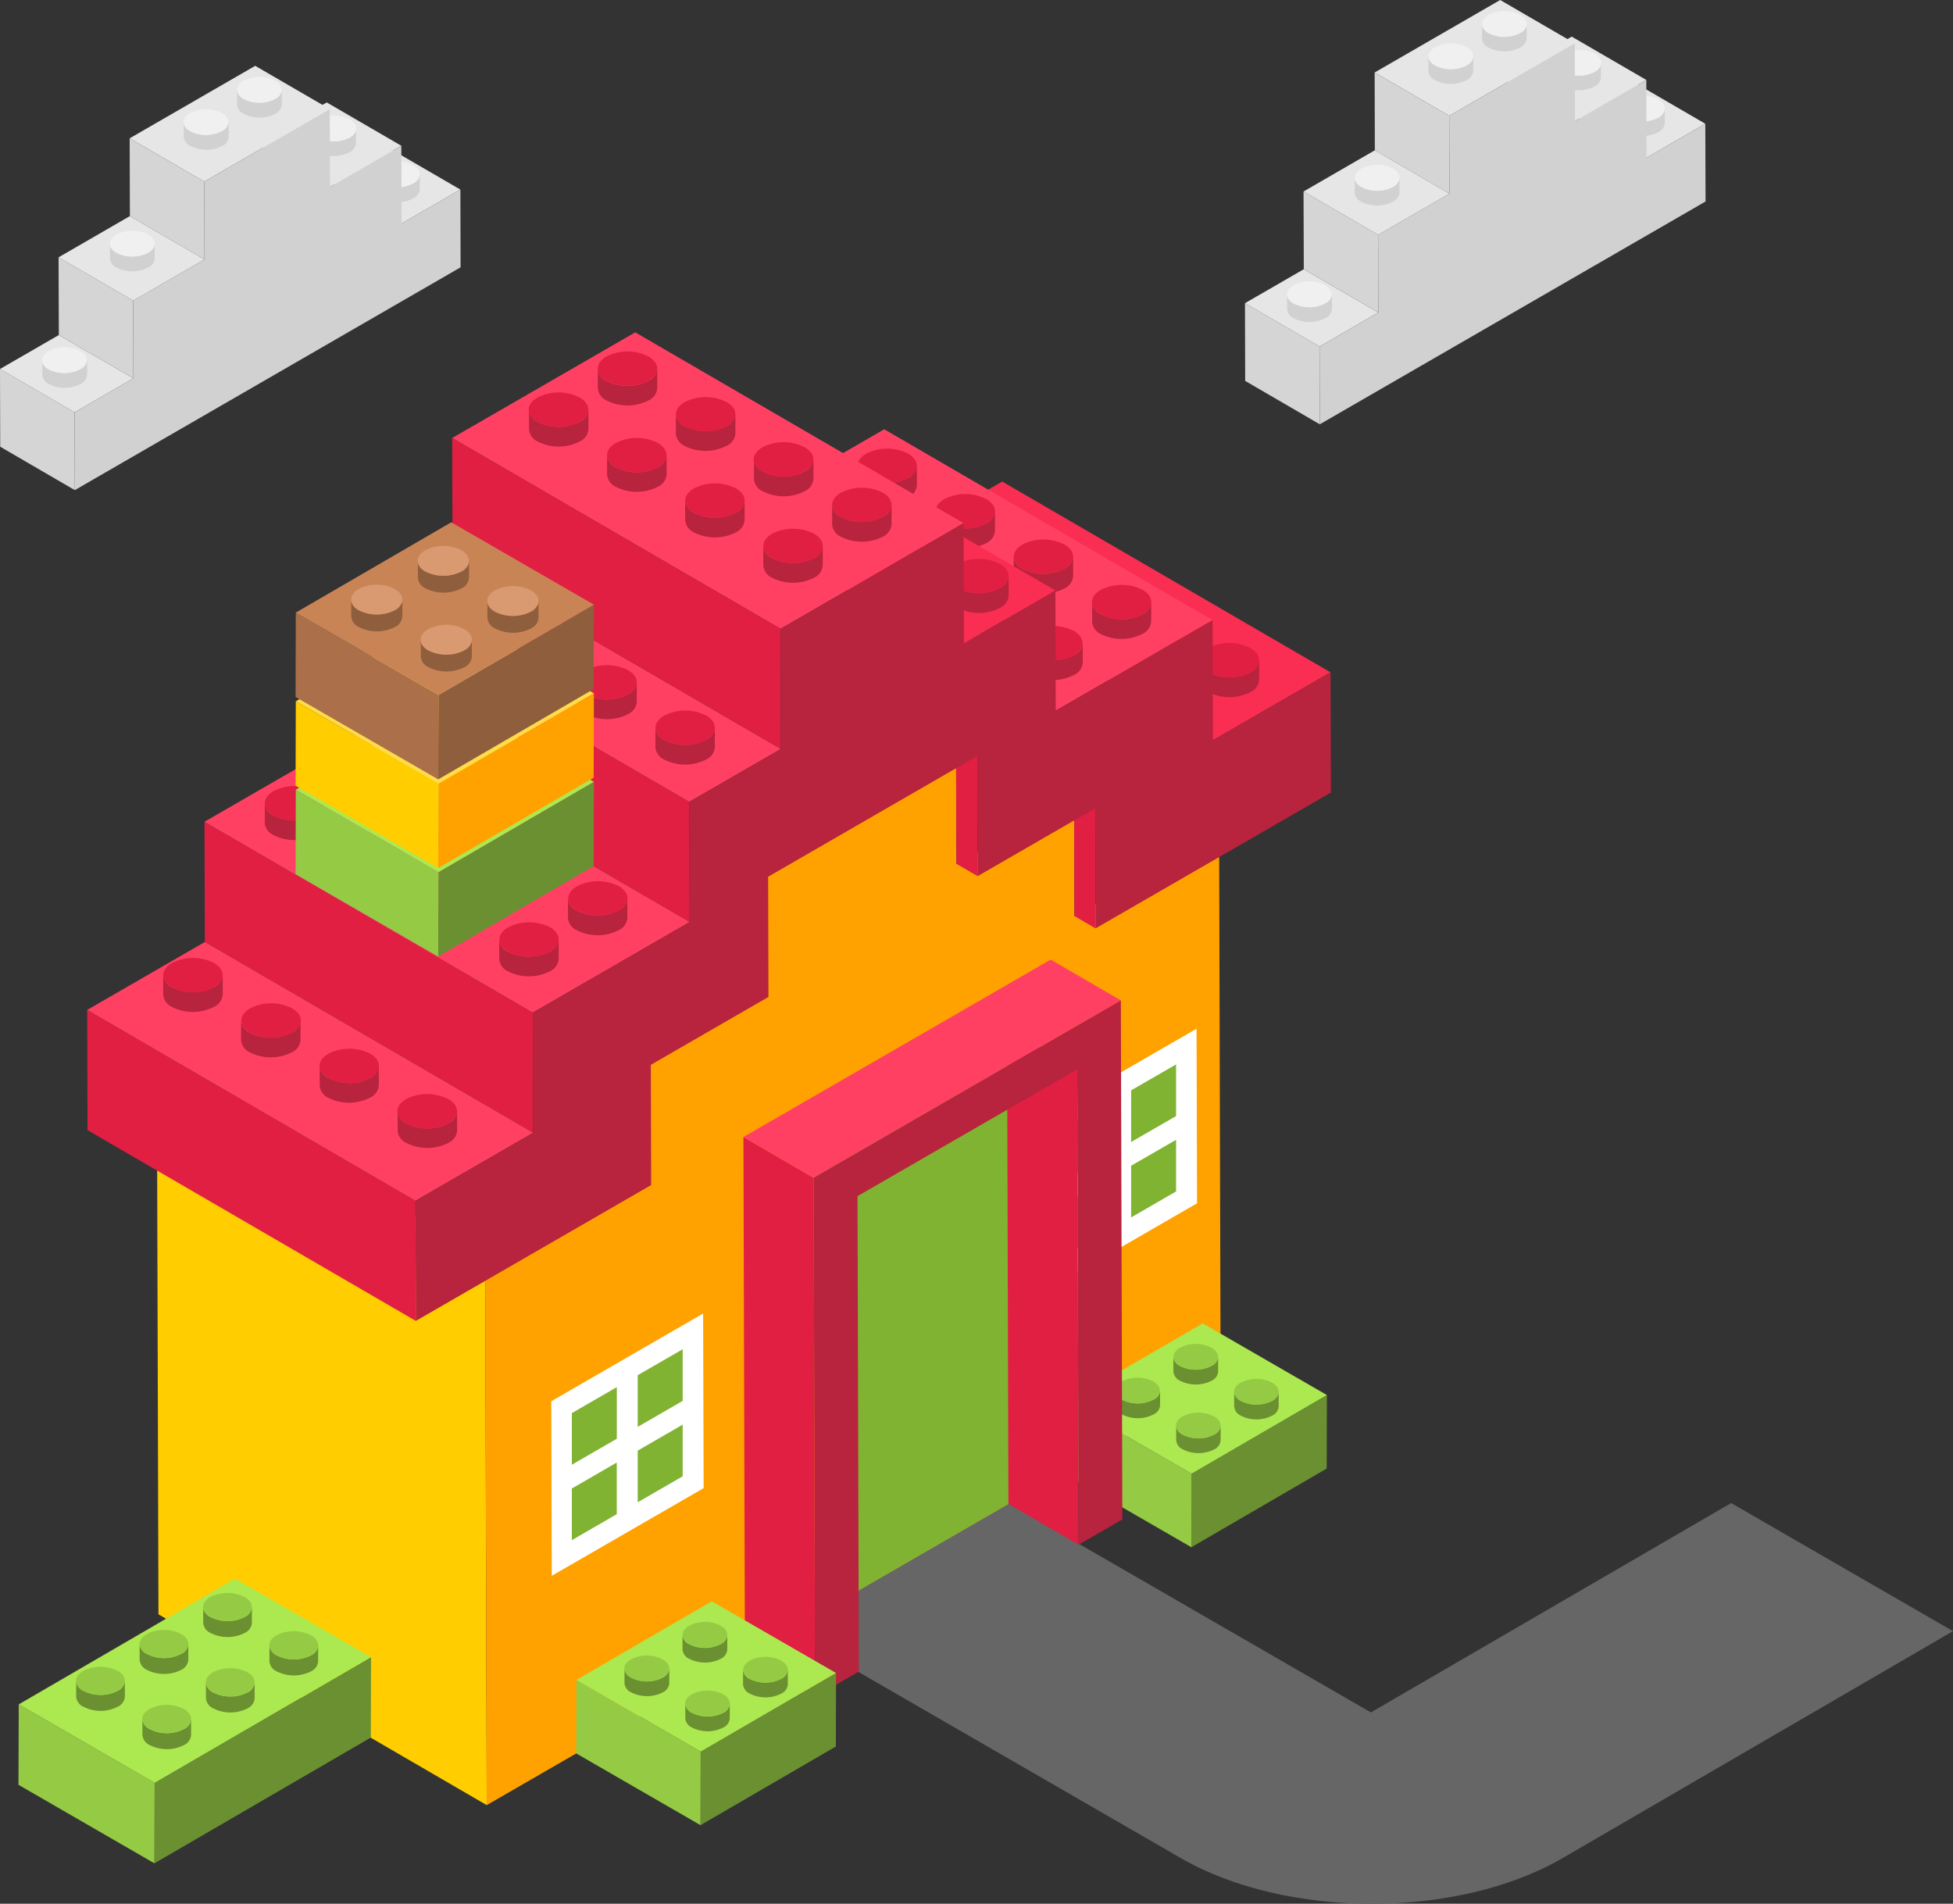 <svg xmlns="http://www.w3.org/2000/svg" viewBox="0 0 369.15 359.8"><rect x="0" y="0" width="369.15" height="359.8" fill="#333333" stroke="none"/><defs><style>.cls-1{fill:#666;}.cls-2{isolation:isolate;}.cls-3{fill:#ffcd00;}.cls-4{fill:#ffa200;}.cls-5{fill:#6a9031;}.cls-6{fill:#95ca45;}.cls-7{fill:#ace84f;}.cls-8{fill:#80b332;}.cls-9{fill:#fff;}.cls-10{fill:#fa2d52;}.cls-11{fill:#b8233d;}.cls-12{fill:#e01f43;}.cls-13{fill:#ff4063;}.cls-14{fill:#ffdb47;}.cls-15{fill:#8f5e3d;}.cls-16{fill:#ab7049;}.cls-17{fill:#c98456;}.cls-18{fill:#d99a71;}.cls-19{fill:#e6e6e6;}.cls-20{fill:#d1d1d1;}.cls-21{fill:#f0f0f0;}.cls-22{fill:#d5d5d5;}</style></defs><title>Talleres Lego serius play​</title><g id="Capa_2" data-name="Capa 2"><g id="BACKGROUND_01" data-name="BACKGROUND 01"><path class="cls-1" d="M369.15,308.28l-73.77,42.88c-19.84,11.53-52.24,11.53-72.21,0l-74.26-42.88,41.67-24.21,68.54,39.57,68.09-39.57Z"></path><g class="cls-2"><polygon class="cls-3" points="92 341.16 29.95 305.1 29.65 201.37 91.71 237.43 92 341.16"></polygon><polygon class="cls-4" points="180.71 140.54 180.77 163.26 203.02 150.42 203.08 173.13 230.43 157.34 230.72 261.07 92 341.16 91.71 237.43 119.06 221.64 119 198.93 141.24 186.08 141.17 163.37 180.71 140.54"></polygon></g><g class="cls-2"><polygon class="cls-5" points="250.81 263.66 250.77 277.55 225.19 292.42 225.23 278.53 250.81 263.66"></polygon><polygon class="cls-6" points="225.23 278.53 225.19 292.42 201.71 278.86 201.75 264.97 225.23 278.53"></polygon><polygon class="cls-7" points="250.81 263.66 225.23 278.53 201.75 264.97 227.33 250.11 250.81 263.66"></polygon></g><g class="cls-2"><path class="cls-5" d="M230.25,256.45v2.78a2.1,2.1,0,0,1-1.22,1.71,6.57,6.57,0,0,1-6,0,2.13,2.13,0,0,1-1.24-1.73v-2.78a2.11,2.11,0,0,0,1.24,1.73,6.57,6.57,0,0,0,5.95,0A2.08,2.08,0,0,0,230.25,256.45Z"></path><path class="cls-6" d="M229,254.72c1.64.95,1.66,2.49,0,3.44a6.57,6.57,0,0,1-5.95,0c-1.65-1-1.65-2.49,0-3.44A6.51,6.51,0,0,1,229,254.72Z"></path></g><g class="cls-2"><path class="cls-5" d="M241.69,263.06v2.78a2.1,2.1,0,0,1-1.23,1.7,6.49,6.49,0,0,1-5.94,0,2.08,2.08,0,0,1-1.24-1.73V263a2.13,2.13,0,0,0,1.24,1.74,6.57,6.57,0,0,0,5.95,0A2.11,2.11,0,0,0,241.69,263.06Z"></path><path class="cls-6" d="M240.45,261.32c1.65.95,1.66,2.5,0,3.45a6.57,6.57,0,0,1-5.95,0c-1.64-.95-1.65-2.5,0-3.45A6.55,6.55,0,0,1,240.45,261.32Z"></path></g><g class="cls-2"><path class="cls-5" d="M219.28,262.83v2.77a2.08,2.08,0,0,1-1.22,1.71,6.57,6.57,0,0,1-6,0,2.12,2.12,0,0,1-1.24-1.73V262.8a2.08,2.08,0,0,0,1.24,1.73,6.51,6.51,0,0,0,5.95,0A2.08,2.08,0,0,0,219.28,262.83Z"></path><path class="cls-6" d="M218,261.09c1.64,1,1.65,2.49,0,3.44a6.51,6.51,0,0,1-5.95,0c-1.65-.95-1.65-2.49,0-3.44A6.57,6.57,0,0,1,218,261.09Z"></path></g><g class="cls-2"><path class="cls-5" d="M230.72,269.43v2.78a2.07,2.07,0,0,1-1.21,1.71,6.57,6.57,0,0,1-5.95,0,2.11,2.11,0,0,1-1.24-1.73v-2.78a2.08,2.08,0,0,0,1.23,1.73,6.57,6.57,0,0,0,5.95,0A2.08,2.08,0,0,0,230.72,269.43Z"></path><path class="cls-6" d="M229.48,267.7c1.65.95,1.66,2.49,0,3.44a6.57,6.57,0,0,1-5.95,0c-1.64-.95-1.65-2.49,0-3.44A6.55,6.55,0,0,1,229.48,267.7Z"></path></g><polygon class="cls-8" points="199.07 211.89 199.16 241.18 224.64 226.46 224.56 197.17 199.07 211.89"></polygon><path class="cls-9" d="M197.46,211l28.71-16.58.09,33L197.55,244Zm24.84-.07,0-9.76-8.5,4.9,0,9.77,8.5-4.91m0,14.25,0-9.76-8.5,4.9,0,9.77,8.5-4.91m-12.45-7.09,0-9.76-8.5,4.9,0,9.77,8.49-4.91m.05,14.25,0-9.76-8.5,4.91,0,9.76,8.5-4.91"></path><g class="cls-2"><polygon class="cls-5" points="70.13 313.19 70.09 328.39 29.19 352.16 29.23 336.96 70.13 313.19"></polygon><polygon class="cls-6" points="29.23 336.96 29.19 352.16 3.49 337.32 3.54 322.12 29.23 336.96"></polygon><polygon class="cls-7" points="70.13 313.19 29.23 336.96 3.54 322.12 44.43 298.35 70.13 313.19"></polygon></g><g class="cls-2"><path class="cls-5" d="M47.61,303.74v3a2.28,2.28,0,0,1-1.34,1.87,7.16,7.16,0,0,1-6.5,0,2.3,2.3,0,0,1-1.36-1.9v-3a2.3,2.3,0,0,0,1.36,1.9,7.16,7.16,0,0,0,6.5,0A2.28,2.28,0,0,0,47.61,303.74Z"></path><path class="cls-6" d="M46.25,301.84c1.8,1,1.81,2.73,0,3.77a7.16,7.16,0,0,1-6.5,0c-1.81-1-1.82-2.73,0-3.77A7.18,7.18,0,0,1,46.25,301.84Z"></path></g><g class="cls-2"><path class="cls-5" d="M60.13,311v3a2.27,2.27,0,0,1-1.33,1.87,7.18,7.18,0,0,1-6.51,0A2.28,2.28,0,0,1,50.93,314v-3.05a2.3,2.3,0,0,0,1.36,1.9,7.18,7.18,0,0,0,6.51,0A2.27,2.27,0,0,0,60.13,311Z"></path><path class="cls-6" d="M58.78,309.07c1.8,1,1.81,2.73,0,3.77a7.18,7.18,0,0,1-6.51,0c-1.8-1-1.81-2.73,0-3.77A7.18,7.18,0,0,1,58.78,309.07Z"></path></g><g class="cls-2"><path class="cls-5" d="M35.6,310.71v3a2.32,2.32,0,0,1-1.34,1.88,7.18,7.18,0,0,1-6.51,0,2.32,2.32,0,0,1-1.36-1.9v-3a2.32,2.32,0,0,0,1.36,1.9,7.16,7.16,0,0,0,6.5,0A2.28,2.28,0,0,0,35.6,310.71Z"></path><path class="cls-6" d="M34.25,308.82c1.8,1,1.81,2.73,0,3.77a7.16,7.16,0,0,1-6.5,0c-1.8-1-1.81-2.73,0-3.77A7.18,7.18,0,0,1,34.25,308.82Z"></path></g><g class="cls-2"><path class="cls-5" d="M48.13,317.94V321a2.3,2.3,0,0,1-1.34,1.87,7.16,7.16,0,0,1-6.5,0,2.31,2.31,0,0,1-1.36-1.9v-3a2.29,2.29,0,0,0,1.36,1.9,7.16,7.16,0,0,0,6.5,0A2.3,2.3,0,0,0,48.13,317.94Z"></path><path class="cls-6" d="M46.77,316.05c1.8,1,1.81,2.73,0,3.77a7.16,7.16,0,0,1-6.5,0c-1.81-1-1.82-2.73,0-3.77A7.18,7.18,0,0,1,46.77,316.05Z"></path></g><g class="cls-2"><path class="cls-5" d="M23.6,317.69v3a2.27,2.27,0,0,1-1.34,1.87,7.1,7.1,0,0,1-6.5,0,2.28,2.28,0,0,1-1.36-1.89v-3a2.28,2.28,0,0,0,1.36,1.89,7.16,7.16,0,0,0,6.5,0A2.27,2.27,0,0,0,23.6,317.69Z"></path><path class="cls-6" d="M22.24,315.79c1.81,1,1.81,2.73,0,3.77a7.16,7.16,0,0,1-6.5,0c-1.81-1-1.82-2.72,0-3.77A7.18,7.18,0,0,1,22.24,315.79Z"></path></g><g class="cls-2"><path class="cls-5" d="M36.12,324.92v3a2.28,2.28,0,0,1-1.33,1.88,7.18,7.18,0,0,1-6.51,0,2.32,2.32,0,0,1-1.36-1.9v-3a2.3,2.3,0,0,0,1.36,1.89,7.1,7.1,0,0,0,6.5,0A2.27,2.27,0,0,0,36.12,324.92Z"></path><path class="cls-6" d="M34.76,323c1.81,1,1.82,2.72,0,3.76a7.1,7.1,0,0,1-6.5,0c-1.8-1-1.81-2.72,0-3.76A7.16,7.16,0,0,1,34.76,323Z"></path></g><polygon class="cls-10" points="229.26 139.91 167.2 103.85 189.44 91.01 251.5 127.07 229.26 139.91"></polygon><path class="cls-11" d="M221.57,118.51a8.75,8.75,0,0,1-7.94,0,2.8,2.8,0,0,1-1.63-2.29v3.72a2.8,2.8,0,0,0,1.63,2.28,8.75,8.75,0,0,0,7.94,0,2.82,2.82,0,0,0,1.66-2.31v-3.72A2.82,2.82,0,0,1,221.57,118.51Z"></path><path class="cls-11" d="M206.81,109.93a8.75,8.75,0,0,1-7.94,0,2.79,2.79,0,0,1-1.64-2.29c0,1.24,0,2.48,0,3.71a2.79,2.79,0,0,0,1.64,2.29,8.75,8.75,0,0,0,7.94,0,2.8,2.8,0,0,0,1.65-2.32c0-1.23,0-2.47,0-3.71A2.8,2.8,0,0,1,206.81,109.93Z"></path><path class="cls-11" d="M236.34,127.09a8.75,8.75,0,0,1-7.94,0,2.78,2.78,0,0,1-1.63-2.28v3.71a2.76,2.76,0,0,0,1.63,2.28,8.75,8.75,0,0,0,7.94,0,2.82,2.82,0,0,0,1.66-2.31v-3.71A2.82,2.82,0,0,1,236.34,127.09Z"></path><path class="cls-11" d="M192,101.35a8.75,8.75,0,0,1-7.94,0,2.82,2.82,0,0,1-1.64-2.29c0,1.24,0,2.47,0,3.71a2.82,2.82,0,0,0,1.64,2.29,8.75,8.75,0,0,0,7.94,0,2.82,2.82,0,0,0,1.66-2.32c0-1.24,0-2.47,0-3.71A2.84,2.84,0,0,1,192,101.35Z"></path><path class="cls-12" d="M236.37,122.49a8.77,8.77,0,0,0-8,0c-2.2,1.27-2.21,3.33,0,4.6a8.75,8.75,0,0,0,7.94,0C238.54,125.82,238.55,123.76,236.37,122.49Z"></path><path class="cls-12" d="M206.83,105.33a8.75,8.75,0,0,0-7.94,0c-2.2,1.27-2.21,3.33,0,4.6a8.75,8.75,0,0,0,7.94,0C209,108.66,209,106.6,206.83,105.33Z"></path><path class="cls-12" d="M221.6,113.91a8.75,8.75,0,0,0-7.94,0c-2.2,1.27-2.21,3.33,0,4.6a8.75,8.75,0,0,0,7.94,0C223.77,117.24,223.78,115.18,221.6,113.91Z"></path><path class="cls-12" d="M192.06,96.75a8.75,8.75,0,0,0-7.94,0c-2.2,1.28-2.21,3.33,0,4.61a8.75,8.75,0,0,0,7.94,0C194.24,100.07,194.25,98,192.06,96.75Z"></path><polygon class="cls-12" points="207.09 175.46 203.08 173.13 203.02 150.42 207.03 152.75 207.09 175.46"></polygon><polygon class="cls-13" points="199.55 134.31 137.49 98.25 167.14 81.13 229.2 117.2 199.55 134.31"></polygon><path class="cls-11" d="M201.18,107.51a8.75,8.75,0,0,1-7.94,0,2.8,2.8,0,0,1-1.63-2.29v3.71a2.8,2.8,0,0,0,1.63,2.29,8.75,8.75,0,0,0,7.94,0,2.82,2.82,0,0,0,1.66-2.32v-3.71A2.82,2.82,0,0,1,201.18,107.51Z"></path><path class="cls-11" d="M186.42,98.93a8.75,8.75,0,0,1-7.94,0,2.8,2.8,0,0,1-1.64-2.29c0,1.24,0,2.47,0,3.71a2.81,2.81,0,0,0,1.64,2.29,8.75,8.75,0,0,0,7.94,0,2.8,2.8,0,0,0,1.65-2.32c0-1.24,0-2.47,0-3.71A2.8,2.8,0,0,1,186.42,98.93Z"></path><path class="cls-11" d="M216,116.09a8.75,8.75,0,0,1-7.94,0,2.78,2.78,0,0,1-1.63-2.29v3.72A2.8,2.8,0,0,0,208,119.8a8.75,8.75,0,0,0,7.94,0,2.82,2.82,0,0,0,1.66-2.31v-3.72A2.82,2.82,0,0,1,216,116.09Z"></path><path class="cls-11" d="M171.65,90.34a8.75,8.75,0,0,1-7.94,0,2.8,2.8,0,0,1-1.64-2.28c0,1.23,0,2.47,0,3.71a2.76,2.76,0,0,0,1.63,2.28,8.69,8.69,0,0,0,7.94,0,2.79,2.79,0,0,0,1.66-2.31c0-1.24,0-2.48,0-3.71A2.84,2.84,0,0,1,171.65,90.34Z"></path><path class="cls-12" d="M216,111.49a8.77,8.77,0,0,0-7.95,0c-2.2,1.27-2.2,3.33,0,4.6a8.75,8.75,0,0,0,7.94,0C218.15,114.82,218.16,112.76,216,111.49Z"></path><path class="cls-12" d="M186.44,94.33a8.75,8.75,0,0,0-7.94,0c-2.2,1.27-2.21,3.33,0,4.61a8.75,8.75,0,0,0,7.94,0C188.62,97.65,188.63,95.6,186.44,94.33Z"></path><path class="cls-12" d="M201.21,102.91a8.75,8.75,0,0,0-7.94,0c-2.2,1.27-2.21,3.33,0,4.6a8.75,8.75,0,0,0,7.94,0C203.38,106.24,203.39,104.18,201.21,102.91Z"></path><path class="cls-12" d="M171.67,85.74a8.75,8.75,0,0,0-7.94,0c-2.2,1.27-2.21,3.33,0,4.6a8.75,8.75,0,0,0,7.94,0C173.85,89.07,173.86,87,171.67,85.74Z"></path><path class="cls-11" d="M188.18,115.27a8.75,8.75,0,0,1-7.94,0,2.78,2.78,0,0,1-1.63-2.28v3.71a2.76,2.76,0,0,0,1.63,2.28,8.75,8.75,0,0,0,7.94,0,2.79,2.79,0,0,0,1.66-2.31V113A2.82,2.82,0,0,1,188.18,115.27Z"></path><path class="cls-11" d="M173.41,106.69a8.75,8.75,0,0,1-7.94,0,2.8,2.8,0,0,1-1.63-2.29c0,1.24,0,2.48,0,3.72a2.8,2.8,0,0,0,1.63,2.28,8.75,8.75,0,0,0,7.94,0,2.82,2.82,0,0,0,1.66-2.31c0-1.24,0-2.48,0-3.72A2.82,2.82,0,0,1,173.41,106.69Z"></path><path class="cls-11" d="M203,123.85a8.75,8.75,0,0,1-7.94,0,2.8,2.8,0,0,1-1.64-2.28v3.71a2.82,2.82,0,0,0,1.64,2.29,8.75,8.75,0,0,0,7.94,0,2.82,2.82,0,0,0,1.66-2.32l0-3.71A2.78,2.78,0,0,1,203,123.85Z"></path><path class="cls-11" d="M158.64,98.11a8.75,8.75,0,0,1-7.94,0,2.8,2.8,0,0,1-1.63-2.29c0,1.24,0,2.48,0,3.71a2.8,2.8,0,0,0,1.63,2.29,8.75,8.75,0,0,0,7.94,0,2.8,2.8,0,0,0,1.66-2.32c0-1.23,0-2.47,0-3.71A2.82,2.82,0,0,1,158.64,98.11Z"></path><path class="cls-12" d="M203,119.26a8.72,8.72,0,0,0-7.94,0c-2.2,1.27-2.21,3.33,0,4.6a8.75,8.75,0,0,0,7.94,0C205.15,122.58,205.16,120.52,203,119.26Z"></path><path class="cls-12" d="M173.44,102.09a8.75,8.75,0,0,0-7.94,0c-2.21,1.27-2.21,3.33,0,4.6a8.75,8.75,0,0,0,7.94,0C175.61,105.42,175.62,103.36,173.44,102.09Z"></path><path class="cls-12" d="M188.21,110.67a8.77,8.77,0,0,0-8,0c-2.2,1.27-2.21,3.33,0,4.6a8.75,8.75,0,0,0,7.94,0C190.38,114,190.39,111.94,188.21,110.67Z"></path><path class="cls-12" d="M158.67,93.51a8.75,8.75,0,0,0-7.94,0c-2.2,1.27-2.21,3.33,0,4.6a8.75,8.75,0,0,0,7.94,0C160.84,96.84,160.86,94.78,158.67,93.51Z"></path><polygon class="cls-12" points="184.79 165.59 180.78 163.26 180.71 140.54 184.72 142.88 184.79 165.59"></polygon><polygon class="cls-10" points="182.19 121.58 120.13 85.51 137.43 75.53 199.49 111.59 182.19 121.58"></polygon><path class="cls-11" d="M174.24,102.59a8.78,8.78,0,0,1-7.94,0,2.82,2.82,0,0,1-1.64-2.29l0,3.71a2.78,2.78,0,0,0,1.63,2.29,8.75,8.75,0,0,0,7.94,0,2.82,2.82,0,0,0,1.66-2.32l0-3.71A2.8,2.8,0,0,1,174.24,102.59Z"></path><path class="cls-11" d="M159.47,94a8.75,8.75,0,0,1-7.94,0,2.76,2.76,0,0,1-1.63-2.28c0,1.23,0,2.47,0,3.71a2.79,2.79,0,0,0,1.63,2.29,8.75,8.75,0,0,0,7.94,0,2.82,2.82,0,0,0,1.66-2.32c0-1.24,0-2.47,0-3.71A2.8,2.8,0,0,1,159.47,94Z"></path><path class="cls-11" d="M189,111.17a8.75,8.75,0,0,1-7.94,0,2.79,2.79,0,0,1-1.64-2.29v3.71a2.81,2.81,0,0,0,1.64,2.29,8.75,8.75,0,0,0,7.94,0,2.8,2.8,0,0,0,1.65-2.32v-3.71A2.8,2.8,0,0,1,189,111.17Z"></path><path class="cls-11" d="M144.7,85.42a8.75,8.75,0,0,1-7.94,0,2.8,2.8,0,0,1-1.63-2.28c0,1.23,0,2.47,0,3.71a2.8,2.8,0,0,0,1.63,2.28,8.75,8.75,0,0,0,7.94,0,2.82,2.82,0,0,0,1.66-2.31c0-1.24,0-2.48,0-3.71A2.82,2.82,0,0,1,144.7,85.42Z"></path><path class="cls-12" d="M189,106.57a8.75,8.75,0,0,0-7.94,0c-2.2,1.27-2.21,3.33,0,4.6a8.75,8.75,0,0,0,7.94,0C191.21,109.9,191.21,107.84,189,106.57Z"></path><path class="cls-12" d="M159.5,89.4a8.77,8.77,0,0,0-7.95,0c-2.2,1.27-2.21,3.33,0,4.6a8.75,8.75,0,0,0,7.94,0C161.67,92.73,161.68,90.68,159.5,89.4Z"></path><path class="cls-12" d="M174.26,98a8.75,8.75,0,0,0-7.94,0c-2.2,1.28-2.21,3.34,0,4.61a8.78,8.78,0,0,0,7.94,0C176.44,101.32,176.45,99.26,174.26,98Z"></path><path class="cls-12" d="M144.73,80.82a8.75,8.75,0,0,0-7.94,0c-2.21,1.27-2.21,3.33,0,4.6a8.75,8.75,0,0,0,7.94,0C146.9,84.15,146.91,82.09,144.73,80.82Z"></path><polygon class="cls-12" points="130.36 174.26 68.3 138.2 68.23 115.47 130.29 151.54 130.36 174.26"></polygon><polygon class="cls-13" points="130.29 151.54 68.23 115.47 85.54 105.49 147.6 141.55 130.29 151.54"></polygon><polygon class="cls-13" points="147.53 118.84 85.47 82.78 120.07 62.81 182.13 98.87 147.53 118.84"></polygon><polygon class="cls-12" points="147.6 141.55 85.54 105.49 85.47 82.78 147.53 118.84 147.6 141.55"></polygon><polygon class="cls-12" points="100.78 214.09 38.72 178.03 38.65 155.31 100.71 191.38 100.78 214.09"></polygon><polygon class="cls-13" points="100.71 191.38 38.65 155.31 68.3 138.2 130.36 174.26 100.71 191.38"></polygon><polygon class="cls-12" points="78.6 249.65 16.54 213.59 16.48 190.87 78.53 226.94 78.6 249.65"></polygon><polygon class="cls-13" points="78.53 226.94 16.48 190.87 38.72 178.03 100.78 214.09 78.53 226.94"></polygon><polygon class="cls-11" points="182.13 98.87 182.19 121.58 199.49 111.59 199.55 134.31 229.2 117.2 229.26 139.91 251.5 127.07 251.57 149.79 207.09 175.46 207.03 152.75 184.79 165.59 184.72 142.88 145.19 165.7 145.25 188.42 123.02 201.25 123.08 223.97 78.6 249.65 78.53 226.94 100.78 214.09 100.71 191.38 130.36 174.26 130.29 151.54 147.6 141.55 147.53 118.84 182.13 98.87"></polygon><path class="cls-11" d="M118.7,131.26a8.75,8.75,0,0,1-7.94,0,2.81,2.81,0,0,1-1.64-2.29v3.72a2.81,2.81,0,0,0,1.64,2.28,8.75,8.75,0,0,0,7.94,0,2.82,2.82,0,0,0,1.66-2.31v-3.72A2.84,2.84,0,0,1,118.7,131.26Z"></path><path class="cls-11" d="M103.93,122.68a8.75,8.75,0,0,1-7.94,0,2.78,2.78,0,0,1-1.63-2.29c0,1.24,0,2.48,0,3.71A2.78,2.78,0,0,0,96,126.39a8.75,8.75,0,0,0,7.94,0,2.82,2.82,0,0,0,1.66-2.32c0-1.23,0-2.47,0-3.71A2.82,2.82,0,0,1,103.93,122.68Z"></path><path class="cls-11" d="M133.46,139.84a8.73,8.73,0,0,1-7.93,0,2.79,2.79,0,0,1-1.64-2.28v3.71a2.8,2.8,0,0,0,1.64,2.28,8.75,8.75,0,0,0,7.94,0,2.8,2.8,0,0,0,1.65-2.31v-3.71A2.82,2.82,0,0,1,133.46,139.84Z"></path><path class="cls-11" d="M89.16,114.1a8.75,8.75,0,0,1-7.94,0,2.79,2.79,0,0,1-1.63-2.29c0,1.24,0,2.47,0,3.71a2.8,2.8,0,0,0,1.63,2.29,8.75,8.75,0,0,0,7.94,0,2.82,2.82,0,0,0,1.66-2.32c0-1.24,0-2.47,0-3.71A2.82,2.82,0,0,1,89.16,114.1Z"></path><path class="cls-12" d="M133.49,135.24a8.75,8.75,0,0,0-7.94,0c-2.2,1.27-2.21,3.33,0,4.6a8.73,8.73,0,0,0,7.93,0C135.67,138.57,135.67,136.51,133.49,135.24Z"></path><path class="cls-12" d="M104,118.08a8.77,8.77,0,0,0-7.95,0c-2.2,1.27-2.21,3.33,0,4.6a8.75,8.75,0,0,0,7.94,0C106.13,121.41,106.14,119.35,104,118.08Z"></path><path class="cls-12" d="M118.72,126.66a8.75,8.75,0,0,0-7.94,0c-2.2,1.27-2.21,3.33,0,4.6a8.75,8.75,0,0,0,7.94,0C120.9,130,120.91,127.93,118.72,126.66Z"></path><path class="cls-12" d="M89.19,109.5a8.72,8.72,0,0,0-7.94,0c-2.21,1.27-2.21,3.32,0,4.6a8.75,8.75,0,0,0,7.94,0C91.36,112.82,91.37,110.77,89.19,109.5Z"></path><path class="cls-11" d="M102.17,163.51a8.75,8.75,0,0,1-7.94,0,2.81,2.81,0,0,1-1.64-2.28v3.71a2.8,2.8,0,0,0,1.64,2.28,8.75,8.75,0,0,0,7.94,0,2.77,2.77,0,0,0,1.65-2.31V161.2A2.8,2.8,0,0,1,102.17,163.51Z"></path><path class="cls-11" d="M87.4,154.93a8.75,8.75,0,0,1-7.94,0,2.78,2.78,0,0,1-1.63-2.29c0,1.24,0,2.48,0,3.72a2.78,2.78,0,0,0,1.63,2.28,8.75,8.75,0,0,0,7.94,0,2.82,2.82,0,0,0,1.66-2.31c0-1.24,0-2.48,0-3.72A2.82,2.82,0,0,1,87.4,154.93Z"></path><path class="cls-11" d="M116.94,172.09a8.75,8.75,0,0,1-7.94,0,2.78,2.78,0,0,1-1.64-2.28v3.71A2.78,2.78,0,0,0,109,175.8a8.75,8.75,0,0,0,7.94,0,2.8,2.8,0,0,0,1.65-2.32v-3.71A2.8,2.8,0,0,1,116.94,172.09Z"></path><path class="cls-11" d="M72.63,146.35a8.75,8.75,0,0,1-7.94,0,2.8,2.8,0,0,1-1.63-2.29c0,1.24,0,2.48,0,3.71a2.8,2.8,0,0,0,1.63,2.29,8.75,8.75,0,0,0,7.94,0,2.82,2.82,0,0,0,1.66-2.32V144A2.82,2.82,0,0,1,72.63,146.35Z"></path><path class="cls-12" d="M117,167.5a8.72,8.72,0,0,0-7.94,0c-2.2,1.27-2.21,3.33,0,4.6a8.75,8.75,0,0,0,7.94,0C119.14,170.82,119.14,168.76,117,167.5Z"></path><path class="cls-12" d="M87.43,150.33a8.77,8.77,0,0,0-8,0c-2.2,1.27-2.21,3.33,0,4.6a8.75,8.75,0,0,0,7.94,0C89.6,153.66,89.61,151.6,87.43,150.33Z"></path><path class="cls-12" d="M102.19,158.91a8.75,8.75,0,0,0-7.94,0c-2.2,1.27-2.21,3.33,0,4.6a8.75,8.75,0,0,0,7.94,0C104.37,162.24,104.38,160.18,102.19,158.91Z"></path><path class="cls-12" d="M72.66,141.75a8.77,8.77,0,0,0-8,0c-2.2,1.27-2.2,3.33,0,4.6a8.75,8.75,0,0,0,7.94,0C74.83,145.08,74.84,143,72.66,141.75Z"></path><path class="cls-11" d="M89.16,171.28a8.78,8.78,0,0,1-7.94,0A2.81,2.81,0,0,1,79.59,169v3.71A2.8,2.8,0,0,0,81.23,175a8.75,8.75,0,0,0,7.94,0,2.82,2.82,0,0,0,1.66-2.32V169A2.82,2.82,0,0,1,89.16,171.28Z"></path><path class="cls-11" d="M74.4,162.69a8.72,8.72,0,0,1-7.94,0,2.78,2.78,0,0,1-1.64-2.28c0,1.24,0,2.47,0,3.71a2.82,2.82,0,0,0,1.64,2.29,8.75,8.75,0,0,0,7.94,0,2.8,2.8,0,0,0,1.65-2.32c0-1.24,0-2.47,0-3.71A2.79,2.79,0,0,1,74.4,162.69Z"></path><path class="cls-11" d="M103.93,179.86a8.75,8.75,0,0,1-7.94,0,2.8,2.8,0,0,1-1.63-2.29v3.71A2.8,2.8,0,0,0,96,183.57a8.75,8.75,0,0,0,7.94,0,2.82,2.82,0,0,0,1.66-2.32v-3.71A2.82,2.82,0,0,1,103.93,179.86Z"></path><path class="cls-11" d="M59.63,154.11a8.75,8.75,0,0,1-7.94,0,2.81,2.81,0,0,1-1.64-2.28c0,1.23,0,2.47,0,3.71a2.78,2.78,0,0,0,1.63,2.28,8.75,8.75,0,0,0,7.94,0,2.79,2.79,0,0,0,1.66-2.31c0-1.24,0-2.48,0-3.71A2.84,2.84,0,0,1,59.63,154.11Z"></path><path class="cls-12" d="M104,175.26a8.77,8.77,0,0,0-7.95,0c-2.2,1.27-2.21,3.33,0,4.6a8.75,8.75,0,0,0,7.94,0C106.13,178.59,106.14,176.53,104,175.26Z"></path><path class="cls-12" d="M74.42,158.1a8.75,8.75,0,0,0-7.94,0c-2.2,1.27-2.21,3.33,0,4.6a8.72,8.72,0,0,0,7.94,0C76.6,161.42,76.61,159.37,74.42,158.1Z"></path><path class="cls-12" d="M89.19,166.68a8.72,8.72,0,0,0-7.94,0c-2.2,1.27-2.21,3.33,0,4.6a8.78,8.78,0,0,0,7.94,0C91.36,170,91.37,168,89.19,166.68Z"></path><path class="cls-12" d="M59.65,149.51a8.75,8.75,0,0,0-7.94,0c-2.2,1.27-2.21,3.33,0,4.6a8.75,8.75,0,0,0,7.94,0C61.83,152.84,61.84,150.78,59.65,149.51Z"></path><path class="cls-11" d="M152.09,89.13a8.75,8.75,0,0,1-7.94,0,2.78,2.78,0,0,1-1.63-2.28v3.71a2.76,2.76,0,0,0,1.63,2.28,8.72,8.72,0,0,0,7.94,0,2.79,2.79,0,0,0,1.66-2.31V86.82A2.8,2.8,0,0,1,152.09,89.13Z"></path><path class="cls-11" d="M137.32,80.55a8.75,8.75,0,0,1-7.94,0,2.8,2.8,0,0,1-1.63-2.28c0,1.23,0,2.47,0,3.71a2.8,2.8,0,0,0,1.63,2.28,8.75,8.75,0,0,0,7.94,0A2.82,2.82,0,0,0,139,82c0-1.24,0-2.48,0-3.71A2.82,2.82,0,0,1,137.32,80.55Z"></path><path class="cls-11" d="M166.86,97.71a8.72,8.72,0,0,1-7.94,0,2.76,2.76,0,0,1-1.63-2.28v3.71a2.78,2.78,0,0,0,1.63,2.29,8.75,8.75,0,0,0,7.94,0,2.82,2.82,0,0,0,1.66-2.32V95.4A2.79,2.79,0,0,1,166.86,97.71Z"></path><path class="cls-11" d="M122.56,72a8.75,8.75,0,0,1-7.94,0A2.79,2.79,0,0,1,113,69.68c0,1.24,0,2.48,0,3.71a2.81,2.81,0,0,0,1.64,2.29,8.75,8.75,0,0,0,7.94,0,2.8,2.8,0,0,0,1.65-2.31c0-1.24,0-2.48,0-3.72A2.8,2.8,0,0,1,122.56,72Z"></path><path class="cls-12" d="M166.88,93.12a8.75,8.75,0,0,0-7.94,0c-2.2,1.28-2.21,3.33,0,4.6a8.72,8.72,0,0,0,7.94,0C169.06,96.44,169.07,94.39,166.88,93.12Z"></path><path class="cls-12" d="M137.35,76a8.75,8.75,0,0,0-7.94,0c-2.2,1.27-2.21,3.33,0,4.6a8.75,8.75,0,0,0,7.94,0C139.52,79.28,139.54,77.22,137.35,76Z"></path><path class="cls-12" d="M152.12,84.53a8.77,8.77,0,0,0-8,0c-2.2,1.27-2.21,3.33,0,4.6a8.75,8.75,0,0,0,7.94,0C154.29,87.86,154.3,85.8,152.12,84.53Z"></path><path class="cls-12" d="M122.58,67.37a8.75,8.75,0,0,0-7.94,0c-2.2,1.27-2.21,3.33,0,4.6a8.75,8.75,0,0,0,7.94,0C124.76,70.7,124.77,68.64,122.58,67.37Z"></path><path class="cls-11" d="M139.09,96.9a8.75,8.75,0,0,1-7.94,0,2.81,2.81,0,0,1-1.64-2.29v3.71a2.81,2.81,0,0,0,1.64,2.29,8.75,8.75,0,0,0,7.94,0,2.78,2.78,0,0,0,1.65-2.32V94.58A2.8,2.8,0,0,1,139.09,96.9Z"></path><path class="cls-11" d="M124.32,88.32a8.75,8.75,0,0,1-7.94,0A2.79,2.79,0,0,1,114.75,86c0,1.24,0,2.47,0,3.71A2.78,2.78,0,0,0,116.39,92a8.75,8.75,0,0,0,7.94,0A2.82,2.82,0,0,0,126,89.71c0-1.24,0-2.47,0-3.71A2.82,2.82,0,0,1,124.32,88.32Z"></path><path class="cls-11" d="M153.86,105.48a8.75,8.75,0,0,1-7.94,0,2.79,2.79,0,0,1-1.64-2.29v3.72a2.79,2.79,0,0,0,1.64,2.28,8.75,8.75,0,0,0,7.94,0,2.8,2.8,0,0,0,1.65-2.31v-3.72A2.82,2.82,0,0,1,153.86,105.48Z"></path><path class="cls-11" d="M109.55,79.73a8.75,8.75,0,0,1-7.94,0A2.78,2.78,0,0,1,100,77.45c0,1.24,0,2.47,0,3.71a2.78,2.78,0,0,0,1.63,2.28,8.69,8.69,0,0,0,7.94,0,2.79,2.79,0,0,0,1.66-2.31V77.42A2.79,2.79,0,0,1,109.55,79.73Z"></path><path class="cls-12" d="M153.88,100.88a8.75,8.75,0,0,0-7.94,0c-2.2,1.27-2.21,3.33,0,4.6a8.75,8.75,0,0,0,7.94,0C156.06,104.21,156.06,102.15,153.88,100.88Z"></path><path class="cls-12" d="M124.35,83.72a8.74,8.74,0,0,0-7.95,0c-2.2,1.27-2.21,3.32,0,4.6a8.75,8.75,0,0,0,7.94,0C126.52,87.05,126.53,85,124.35,83.72Z"></path><path class="cls-12" d="M139.11,92.3a8.75,8.75,0,0,0-7.94,0c-2.2,1.27-2.21,3.33,0,4.6a8.75,8.75,0,0,0,7.94,0C141.29,95.63,141.3,93.57,139.11,92.3Z"></path><path class="cls-12" d="M109.58,75.14a8.74,8.74,0,0,0-8,0c-2.2,1.27-2.2,3.33,0,4.6a8.75,8.75,0,0,0,7.94,0C111.75,78.46,111.76,76.4,109.58,75.14Z"></path><path class="cls-11" d="M70,203.75a8.75,8.75,0,0,1-7.94,0,2.8,2.8,0,0,1-1.63-2.29v3.72A2.8,2.8,0,0,0,62,207.46a8.75,8.75,0,0,0,7.94,0,2.82,2.82,0,0,0,1.66-2.31v-3.72A2.82,2.82,0,0,1,70,203.75Z"></path><path class="cls-11" d="M55.2,195.17a8.77,8.77,0,0,1-8,0,2.8,2.8,0,0,1-1.63-2.29c0,1.24,0,2.48,0,3.71a2.79,2.79,0,0,0,1.64,2.29,8.75,8.75,0,0,0,7.94,0,2.8,2.8,0,0,0,1.65-2.32c0-1.23,0-2.47,0-3.71A2.82,2.82,0,0,1,55.2,195.17Z"></path><path class="cls-11" d="M84.73,212.33a8.75,8.75,0,0,1-7.94,0,2.78,2.78,0,0,1-1.63-2.28v3.71A2.76,2.76,0,0,0,76.8,216a8.72,8.72,0,0,0,7.94,0,2.79,2.79,0,0,0,1.66-2.31V210A2.82,2.82,0,0,1,84.73,212.33Z"></path><path class="cls-11" d="M40.43,186.59a8.75,8.75,0,0,1-7.94,0,2.82,2.82,0,0,1-1.64-2.29c0,1.24,0,2.47,0,3.71a2.81,2.81,0,0,0,1.64,2.29,8.75,8.75,0,0,0,7.94,0A2.84,2.84,0,0,0,42.1,188c0-1.23,0-2.47,0-3.71A2.84,2.84,0,0,1,40.43,186.59Z"></path><path class="cls-12" d="M84.76,207.73a8.77,8.77,0,0,0-8,0c-2.2,1.27-2.21,3.33,0,4.6a8.75,8.75,0,0,0,7.94,0C86.93,211.06,86.94,209,84.76,207.73Z"></path><path class="cls-12" d="M55.22,190.57a8.75,8.75,0,0,0-7.94,0c-2.2,1.27-2.21,3.33,0,4.6a8.77,8.77,0,0,0,8,0C57.4,193.9,57.41,191.84,55.22,190.57Z"></path><path class="cls-12" d="M70,199.15a8.75,8.75,0,0,0-7.94,0c-2.2,1.27-2.21,3.33,0,4.6a8.75,8.75,0,0,0,7.94,0C72.16,202.48,72.17,200.42,70,199.15Z"></path><path class="cls-12" d="M40.45,182a8.72,8.72,0,0,0-7.94,0c-2.2,1.27-2.21,3.33,0,4.6a8.75,8.75,0,0,0,7.94,0C42.63,185.32,42.64,183.26,40.45,182Z"></path><polygon class="cls-8" points="197.04 191.98 154.06 216.8 154.31 305.19 197.29 280.37 197.04 191.98"></polygon><g class="cls-2"><polygon class="cls-12" points="203.87 291.94 190.61 284.24 190.35 194.38 203.62 202.09 203.87 291.94"></polygon><polygon class="cls-12" points="154.06 320.7 140.8 312.99 140.52 214.89 153.79 222.6 154.06 320.7"></polygon><polygon class="cls-13" points="153.79 222.6 140.52 214.89 198.6 181.36 211.86 189.07 153.79 222.6"></polygon><polygon class="cls-11" points="211.86 189.07 212.14 287.17 203.87 291.94 203.62 202.09 162.08 226.07 162.33 315.93 154.06 320.7 153.79 222.6 211.86 189.07"></polygon></g><polygon class="cls-8" points="105.81 265.75 105.89 295.04 131.38 280.33 131.3 251.04 105.81 265.75"></polygon><path class="cls-9" d="M104.2,264.83l28.7-16.58.1,33-28.71,16.57Zm24.84-.07,0-9.76-8.5,4.9,0,9.77,8.5-4.91m0,14.25,0-9.76-8.5,4.91,0,9.76,8.5-4.91m-12.45-7.09,0-9.76-8.5,4.91,0,9.76,8.49-4.91m0,14.25,0-9.76-8.49,4.91,0,9.76,8.49-4.91"></path><g class="cls-2"><polygon class="cls-5" points="158.03 316.19 157.99 330.08 132.41 344.95 132.44 331.06 158.03 316.19"></polygon><polygon class="cls-6" points="132.44 331.06 132.41 344.95 108.92 331.39 108.96 317.5 132.44 331.06"></polygon><polygon class="cls-7" points="158.03 316.19 132.44 331.06 108.96 317.5 134.54 302.64 158.03 316.19"></polygon></g><g class="cls-2"><path class="cls-5" d="M137.47,309v2.78a2.1,2.1,0,0,1-1.22,1.71,6.57,6.57,0,0,1-6,0,2.11,2.11,0,0,1-1.24-1.74V309a2.11,2.11,0,0,0,1.24,1.74,6.57,6.57,0,0,0,5.95,0A2.1,2.1,0,0,0,137.47,309Z"></path><path class="cls-6" d="M136.22,307.25c1.65.94,1.66,2.49,0,3.44a6.57,6.57,0,0,1-5.95,0c-1.65-.95-1.66-2.5,0-3.44A6.49,6.49,0,0,1,136.22,307.25Z"></path></g><g class="cls-2"><path class="cls-5" d="M148.91,315.59v2.77a2.08,2.08,0,0,1-1.22,1.71,6.57,6.57,0,0,1-6,0,2.1,2.1,0,0,1-1.24-1.73v-2.78a2.11,2.11,0,0,0,1.24,1.74,6.57,6.57,0,0,0,5.95,0A2.11,2.11,0,0,0,148.91,315.59Z"></path><path class="cls-6" d="M147.67,313.85c1.64.95,1.65,2.49,0,3.45a6.57,6.57,0,0,1-5.95,0c-1.64-1-1.65-2.5,0-3.45A6.57,6.57,0,0,1,147.67,313.85Z"></path></g><g class="cls-2"><path class="cls-5" d="M126.5,315.35v2.78a2.08,2.08,0,0,1-1.22,1.71,6.57,6.57,0,0,1-6,0,2.11,2.11,0,0,1-1.24-1.73v-2.78a2.1,2.1,0,0,0,1.24,1.73,6.57,6.57,0,0,0,6,0A2.1,2.1,0,0,0,126.5,315.35Z"></path><path class="cls-6" d="M125.25,313.62c1.65.95,1.66,2.49,0,3.44a6.57,6.57,0,0,1-6,0c-1.65-.95-1.65-2.49,0-3.44A6.55,6.55,0,0,1,125.25,313.62Z"></path></g><g class="cls-2"><path class="cls-5" d="M137.94,322v2.78a2.1,2.1,0,0,1-1.22,1.71,6.55,6.55,0,0,1-5.94,0,2.12,2.12,0,0,1-1.25-1.74v-2.77a2.13,2.13,0,0,0,1.24,1.73,6.57,6.57,0,0,0,5.95,0A2.08,2.08,0,0,0,137.94,322Z"></path><path class="cls-6" d="M136.7,320.23c1.65.95,1.65,2.49,0,3.44a6.57,6.57,0,0,1-5.95,0c-1.64-.95-1.65-2.49,0-3.44A6.55,6.55,0,0,1,136.7,320.23Z"></path></g><g class="cls-2"><polygon class="cls-5" points="112.26 147.76 112.21 163.71 82.83 180.78 82.88 164.83 112.26 147.76"></polygon><polygon class="cls-6" points="82.88 164.83 82.83 180.78 55.87 165.21 55.91 149.26 82.88 164.83"></polygon><polygon class="cls-7" points="112.26 147.76 82.88 164.83 55.91 149.26 85.29 132.19 112.26 147.76"></polygon></g><g class="cls-2"><path class="cls-5" d="M88.65,139.47v3.19a2.42,2.42,0,0,1-1.41,2,7.52,7.52,0,0,1-6.82,0,2.43,2.43,0,0,1-1.43-2v-3.19a2.42,2.42,0,0,0,1.42,2,7.56,7.56,0,0,0,6.84,0A2.42,2.42,0,0,0,88.65,139.47Z"></path><path class="cls-6" d="M87.22,137.48c1.89,1.09,1.9,2.86,0,4a7.56,7.56,0,0,1-6.84,0c-1.89-1.1-1.89-2.87,0-4A7.52,7.52,0,0,1,87.22,137.48Z"></path></g><g class="cls-2"><path class="cls-5" d="M101.79,147.06v3.19a2.38,2.38,0,0,1-1.41,2,7.46,7.46,0,0,1-6.82,0,2.42,2.42,0,0,1-1.43-2V147a2.44,2.44,0,0,0,1.42,2,7.5,7.5,0,0,0,6.84,0A2.41,2.41,0,0,0,101.79,147.06Z"></path><path class="cls-6" d="M100.36,145.07c1.89,1.09,1.9,2.86,0,4a7.5,7.5,0,0,1-6.84,0c-1.88-1.09-1.89-2.86,0-4A7.52,7.52,0,0,1,100.36,145.07Z"></path></g><g class="cls-2"><path class="cls-5" d="M76.05,146.8V150a2.39,2.39,0,0,1-1.4,2,7.54,7.54,0,0,1-6.83,0,2.43,2.43,0,0,1-1.43-2v-3.19a2.43,2.43,0,0,0,1.43,2,7.54,7.54,0,0,0,6.83,0A2.4,2.4,0,0,0,76.05,146.8Z"></path><path class="cls-6" d="M74.62,144.8c1.89,1.09,1.91,2.86,0,4a7.54,7.54,0,0,1-6.83,0c-1.89-1.1-1.9-2.87,0-4A7.52,7.52,0,0,1,74.62,144.8Z"></path></g><g class="cls-2"><path class="cls-5" d="M89.19,154.38v3.19a2.39,2.39,0,0,1-1.4,2,7.48,7.48,0,0,1-6.83,0,2.4,2.4,0,0,1-1.42-2v-3.19a2.4,2.4,0,0,0,1.42,2,7.54,7.54,0,0,0,6.83,0A2.39,2.39,0,0,0,89.19,154.38Z"></path><path class="cls-6" d="M87.76,152.39c1.9,1.09,1.91,2.86,0,4a7.54,7.54,0,0,1-6.83,0c-1.89-1.09-1.9-2.86,0-4A7.52,7.52,0,0,1,87.76,152.39Z"></path></g><g class="cls-2"><polygon class="cls-4" points="112.26 131.04 112.21 146.99 82.83 164.06 82.88 148.11 112.26 131.04"></polygon><polygon class="cls-3" points="82.88 148.11 82.83 164.06 55.87 148.5 55.91 132.54 82.88 148.11"></polygon><polygon class="cls-14" points="112.26 131.04 82.88 148.11 55.91 132.54 85.29 115.47 112.26 131.04"></polygon></g><g class="cls-2"><path class="cls-4" d="M88.65,122.76V126a2.4,2.4,0,0,1-1.41,2,7.52,7.52,0,0,1-6.82,0,2.43,2.43,0,0,1-1.43-2v-3.19a2.42,2.42,0,0,0,1.42,2,7.56,7.56,0,0,0,6.84,0A2.41,2.41,0,0,0,88.65,122.76Z"></path><path class="cls-3" d="M87.22,120.77c1.89,1.09,1.9,2.86,0,4a7.56,7.56,0,0,1-6.84,0c-1.89-1.09-1.89-2.86,0-4A7.46,7.46,0,0,1,87.22,120.77Z"></path></g><g class="cls-2"><path class="cls-4" d="M101.79,130.35v3.19a2.38,2.38,0,0,1-1.41,2,7.52,7.52,0,0,1-6.82,0,2.43,2.43,0,0,1-1.43-2v-3.19a2.44,2.44,0,0,0,1.42,2,7.56,7.56,0,0,0,6.84,0A2.41,2.41,0,0,0,101.79,130.35Z"></path><path class="cls-3" d="M100.36,128.35c1.89,1.1,1.9,2.87,0,4a7.56,7.56,0,0,1-6.84,0c-1.88-1.09-1.89-2.86,0-4A7.52,7.52,0,0,1,100.36,128.35Z"></path></g><g class="cls-2"><path class="cls-4" d="M76.05,130.08v3.19a2.39,2.39,0,0,1-1.4,2,7.54,7.54,0,0,1-6.83,0,2.43,2.43,0,0,1-1.43-2v-3.19a2.43,2.43,0,0,0,1.43,2,7.48,7.48,0,0,0,6.83,0A2.39,2.39,0,0,0,76.05,130.08Z"></path><path class="cls-3" d="M74.62,128.09c1.89,1.09,1.91,2.86,0,3.95a7.48,7.48,0,0,1-6.83,0c-1.89-1.09-1.9-2.86,0-3.95A7.52,7.52,0,0,1,74.62,128.09Z"></path></g><g class="cls-2"><path class="cls-4" d="M89.19,137.67v3.19a2.39,2.39,0,0,1-1.4,2,7.54,7.54,0,0,1-6.83,0,2.42,2.42,0,0,1-1.42-2v-3.19a2.42,2.42,0,0,0,1.42,2,7.54,7.54,0,0,0,6.83,0A2.39,2.39,0,0,0,89.19,137.67Z"></path><path class="cls-3" d="M87.76,135.67c1.9,1.1,1.91,2.87,0,4a7.54,7.54,0,0,1-6.83,0c-1.89-1.09-1.9-2.86,0-4A7.52,7.52,0,0,1,87.76,135.67Z"></path></g><g class="cls-2"><polygon class="cls-15" points="112.26 114.28 112.21 130.23 82.83 147.3 82.88 131.35 112.26 114.28"></polygon><polygon class="cls-16" points="82.88 131.35 82.83 147.3 55.87 131.73 55.91 115.78 82.88 131.35"></polygon><polygon class="cls-17" points="112.26 114.28 82.88 131.35 55.91 115.78 85.29 98.71 112.26 114.28"></polygon></g><g class="cls-2"><path class="cls-15" d="M88.65,106v3.19a2.4,2.4,0,0,1-1.41,2,7.52,7.52,0,0,1-6.82,0,2.43,2.43,0,0,1-1.43-2V106a2.42,2.42,0,0,0,1.42,2,7.56,7.56,0,0,0,6.84,0A2.41,2.41,0,0,0,88.65,106Z"></path><path class="cls-18" d="M87.22,104c1.89,1.1,1.9,2.87,0,4a7.56,7.56,0,0,1-6.84,0c-1.89-1.09-1.89-2.86,0-4A7.52,7.52,0,0,1,87.22,104Z"></path></g><g class="cls-2"><path class="cls-15" d="M101.79,113.58v3.19a2.41,2.41,0,0,1-1.41,2,7.52,7.52,0,0,1-6.82,0,2.43,2.43,0,0,1-1.43-2v-3.19a2.44,2.44,0,0,0,1.42,2,7.56,7.56,0,0,0,6.84,0A2.44,2.44,0,0,0,101.79,113.58Z"></path><path class="cls-18" d="M100.36,111.59c1.89,1.09,1.9,2.86,0,4a7.56,7.56,0,0,1-6.84,0c-1.88-1.09-1.89-2.87,0-4A7.52,7.52,0,0,1,100.36,111.59Z"></path></g><g class="cls-2"><path class="cls-15" d="M76.05,113.32v3.19a2.39,2.39,0,0,1-1.4,2,7.54,7.54,0,0,1-6.83,0,2.43,2.43,0,0,1-1.43-2v-3.19a2.43,2.43,0,0,0,1.43,2,7.54,7.54,0,0,0,6.83,0A2.39,2.39,0,0,0,76.05,113.32Z"></path><path class="cls-18" d="M74.62,111.32c1.89,1.1,1.91,2.87,0,4a7.54,7.54,0,0,1-6.83,0c-1.89-1.09-1.9-2.86,0-4A7.52,7.52,0,0,1,74.62,111.32Z"></path></g><g class="cls-2"><path class="cls-15" d="M89.19,120.9v3.19a2.42,2.42,0,0,1-1.4,2,7.54,7.54,0,0,1-6.83,0,2.42,2.42,0,0,1-1.42-2v-3.19a2.42,2.42,0,0,0,1.42,2,7.54,7.54,0,0,0,6.83,0A2.42,2.42,0,0,0,89.19,120.9Z"></path><path class="cls-18" d="M87.76,118.91c1.9,1.09,1.91,2.86,0,4a7.54,7.54,0,0,1-6.83,0c-1.89-1.1-1.9-2.87,0-4A7.52,7.52,0,0,1,87.76,118.91Z"></path></g><polygon class="cls-19" points="311.22 29.81 297.12 21.62 308.24 15.2 322.33 23.39 311.22 29.81"></polygon><path class="cls-20" d="M313.41,22.23a6.57,6.57,0,0,1-6,0,2.15,2.15,0,0,1-1.23-1.72v2.78A2.1,2.1,0,0,0,307.47,25a6.57,6.57,0,0,0,5.95,0,2.11,2.11,0,0,0,1.24-1.74V20.49A2.12,2.12,0,0,1,313.41,22.23Z"></path><path class="cls-21" d="M313.43,18.78a6.54,6.54,0,0,0-5.95,0c-1.65.95-1.66,2.49,0,3.45a6.57,6.57,0,0,0,6,0C315.06,21.27,315.07,19.73,313.43,18.78Z"></path><polygon class="cls-19" points="297.7 22.89 283.6 14.7 297.08 6.92 311.18 15.11 297.7 22.89"></polygon><path class="cls-20" d="M301.41,13.57a6.57,6.57,0,0,1-6,0,2.15,2.15,0,0,1-1.23-1.72v2.79a2.1,2.1,0,0,0,1.23,1.71,6.57,6.57,0,0,0,5.95,0,2.11,2.11,0,0,0,1.24-1.73V11.83A2.12,2.12,0,0,1,301.41,13.57Z"></path><path class="cls-21" d="M301.43,10.12a6.57,6.57,0,0,0-5.95,0c-1.65,1-1.66,2.5,0,3.45a6.57,6.57,0,0,0,6,0C303.06,12.62,303.07,11.07,301.43,10.12Z"></path><polygon class="cls-22" points="249.46 80.19 235.36 71.99 235.32 57.3 249.42 65.49 249.46 80.19"></polygon><polygon class="cls-19" points="249.42 65.49 235.32 57.3 246.44 50.88 260.53 59.07 249.42 65.49"></polygon><polygon class="cls-19" points="273.93 21.89 259.83 13.7 283.56 0 297.66 8.19 273.93 21.89"></polygon><polygon class="cls-22" points="273.97 36.6 259.87 28.4 259.83 13.7 273.93 21.89 273.97 36.6"></polygon><polygon class="cls-22" points="260.53 59.07 246.44 50.88 246.39 36.19 260.49 44.38 260.53 59.07"></polygon><polygon class="cls-20" points="297.66 8.19 297.7 22.89 311.18 15.11 311.22 29.81 322.33 23.39 322.38 38.08 249.46 80.19 249.42 65.49 260.53 59.07 260.49 44.38 273.97 36.6 273.93 21.89 297.66 8.19"></polygon><polygon class="cls-19" points="260.49 44.38 246.39 36.19 259.87 28.4 273.97 36.6 260.49 44.38"></polygon><path class="cls-20" d="M287.31,6.26a6.57,6.57,0,0,1-5.95,0,2.12,2.12,0,0,1-1.23-1.72V7.32A2.08,2.08,0,0,0,281.37,9a6.57,6.57,0,0,0,5.95,0,2.11,2.11,0,0,0,1.24-1.74V4.52A2.09,2.09,0,0,1,287.31,6.26Z"></path><path class="cls-21" d="M287.33,2.81a6.54,6.54,0,0,0-5.95,0c-1.65.95-1.66,2.49,0,3.45a6.57,6.57,0,0,0,5.95,0C289,5.3,289,3.76,287.33,2.81Z"></path><path class="cls-20" d="M277.23,12.35a6.51,6.51,0,0,1-6,0,2.08,2.08,0,0,1-1.23-1.71v2.78a2.11,2.11,0,0,0,1.22,1.72,6.59,6.59,0,0,0,6,0,2.11,2.11,0,0,0,1.24-1.74V10.62A2.08,2.08,0,0,1,277.23,12.35Z"></path><path class="cls-21" d="M277.25,8.91a6.53,6.53,0,0,0-6,0c-1.65.95-1.65,2.49,0,3.44a6.51,6.51,0,0,0,6,0C278.88,11.4,278.89,9.86,277.25,8.91Z"></path><path class="cls-20" d="M263.29,35.33a6.59,6.59,0,0,1-6,0,2.08,2.08,0,0,1-1.22-1.72V36.4a2.08,2.08,0,0,0,1.22,1.71,6.56,6.56,0,0,0,6,0,2.13,2.13,0,0,0,1.24-1.73V33.59A2.11,2.11,0,0,1,263.29,35.33Z"></path><path class="cls-21" d="M263.31,31.88a6.59,6.59,0,0,0-6,0c-1.65.95-1.65,2.5,0,3.45a6.59,6.59,0,0,0,6,0C264.94,34.38,264.94,32.83,263.31,31.88Z"></path><path class="cls-20" d="M250.48,57.35a6.51,6.51,0,0,1-5.95,0,2.08,2.08,0,0,1-1.23-1.71v2.78a2.11,2.11,0,0,0,1.22,1.72,6.59,6.59,0,0,0,6,0,2.11,2.11,0,0,0,1.24-1.74V55.62A2.08,2.08,0,0,1,250.48,57.35Z"></path><path class="cls-21" d="M250.5,53.91a6.53,6.53,0,0,0-6,0c-1.65,1-1.65,2.49,0,3.44a6.51,6.51,0,0,0,5.95,0C252.13,56.4,252.14,54.86,250.5,53.91Z"></path><polygon class="cls-19" points="75.9 42.25 61.8 34.06 72.92 27.64 87.02 35.83 75.9 42.25"></polygon><path class="cls-20" d="M78.09,34.67a6.57,6.57,0,0,1-6,0A2.11,2.11,0,0,1,70.92,33v2.79a2.1,2.1,0,0,0,1.23,1.71,6.57,6.57,0,0,0,5.95,0,2.11,2.11,0,0,0,1.24-1.74V32.93A2.12,2.12,0,0,1,78.09,34.67Z"></path><path class="cls-21" d="M78.11,31.22a6.57,6.57,0,0,0-6,0c-1.65,1-1.66,2.49,0,3.45a6.57,6.57,0,0,0,6,0C79.74,33.71,79.75,32.17,78.11,31.22Z"></path><polygon class="cls-19" points="62.38 35.34 48.28 27.14 61.76 19.36 75.86 27.55 62.38 35.34"></polygon><path class="cls-20" d="M66.09,26a6.57,6.57,0,0,1-6,0,2.08,2.08,0,0,1-1.22-1.72v2.79a2.1,2.1,0,0,0,1.23,1.71,6.54,6.54,0,0,0,5.95,0,2.11,2.11,0,0,0,1.24-1.73V24.27A2.12,2.12,0,0,1,66.09,26Z"></path><path class="cls-21" d="M66.11,22.56a6.57,6.57,0,0,0-6,0c-1.65,1-1.66,2.5,0,3.45a6.57,6.57,0,0,0,6,0C67.74,25.06,67.75,23.51,66.11,22.56Z"></path><polygon class="cls-22" points="14.14 92.63 0.04 84.43 0 69.74 14.1 77.93 14.14 92.63"></polygon><polygon class="cls-19" points="14.1 77.93 0 69.74 11.12 63.32 25.21 71.51 14.1 77.93"></polygon><polygon class="cls-19" points="38.6 34.33 24.51 26.14 48.24 12.44 62.34 20.63 38.6 34.33"></polygon><polygon class="cls-22" points="38.65 49.04 24.55 40.84 24.51 26.14 38.6 34.33 38.65 49.04"></polygon><polygon class="cls-22" points="25.21 71.51 11.12 63.32 11.07 48.63 25.17 56.82 25.21 71.51"></polygon><polygon class="cls-20" points="62.34 20.63 62.38 35.34 75.86 27.55 75.9 42.25 87.02 35.83 87.06 50.52 14.14 92.63 14.1 77.93 25.21 71.51 25.17 56.82 38.65 49.04 38.6 34.33 62.34 20.63"></polygon><polygon class="cls-19" points="25.17 56.82 11.07 48.63 24.55 40.84 38.65 49.04 25.17 56.82"></polygon><path class="cls-20" d="M52,18.7a6.57,6.57,0,0,1-6,0A2.15,2.15,0,0,1,44.81,17v2.79a2.1,2.1,0,0,0,1.23,1.71,6.57,6.57,0,0,0,6,0,2.11,2.11,0,0,0,1.24-1.74V17A2.12,2.12,0,0,1,52,18.7Z"></path><path class="cls-21" d="M52,15.25a6.54,6.54,0,0,0-5.95,0c-1.65.95-1.66,2.49,0,3.45a6.57,6.57,0,0,0,6,0C53.64,17.74,53.65,16.2,52,15.25Z"></path><path class="cls-20" d="M41.91,24.8a6.57,6.57,0,0,1-5.95,0,2.1,2.1,0,0,1-1.23-1.72v2.78A2.08,2.08,0,0,0,36,27.58a6.59,6.59,0,0,0,6,0,2.11,2.11,0,0,0,1.24-1.74V23.06A2.11,2.11,0,0,1,41.91,24.8Z"></path><path class="cls-21" d="M41.93,21.35a6.56,6.56,0,0,0-6,0c-1.65.95-1.65,2.49,0,3.45a6.57,6.57,0,0,0,5.95,0C43.56,23.84,43.57,22.3,41.93,21.35Z"></path><path class="cls-20" d="M28,47.77a6.59,6.59,0,0,1-6,0,2.08,2.08,0,0,1-1.22-1.71v2.78A2.08,2.08,0,0,0,22,50.55a6.56,6.56,0,0,0,6,0,2.11,2.11,0,0,0,1.24-1.73V46A2.11,2.11,0,0,1,28,47.77Z"></path><path class="cls-21" d="M28,44.32a6.59,6.59,0,0,0-6,0c-1.65,1-1.65,2.5,0,3.45a6.59,6.59,0,0,0,6,0C29.62,46.82,29.62,45.27,28,44.32Z"></path><path class="cls-20" d="M15.16,69.8a6.57,6.57,0,0,1-5.95,0A2.1,2.1,0,0,1,8,68.08v2.78a2.08,2.08,0,0,0,1.22,1.72,6.59,6.59,0,0,0,6,0,2.11,2.11,0,0,0,1.24-1.74V68.06A2.11,2.11,0,0,1,15.16,69.8Z"></path><path class="cls-21" d="M15.18,66.35a6.56,6.56,0,0,0-6,0c-1.65,1-1.65,2.49,0,3.45a6.57,6.57,0,0,0,5.95,0C16.81,68.84,16.82,67.3,15.18,66.35Z"></path></g></g></svg>